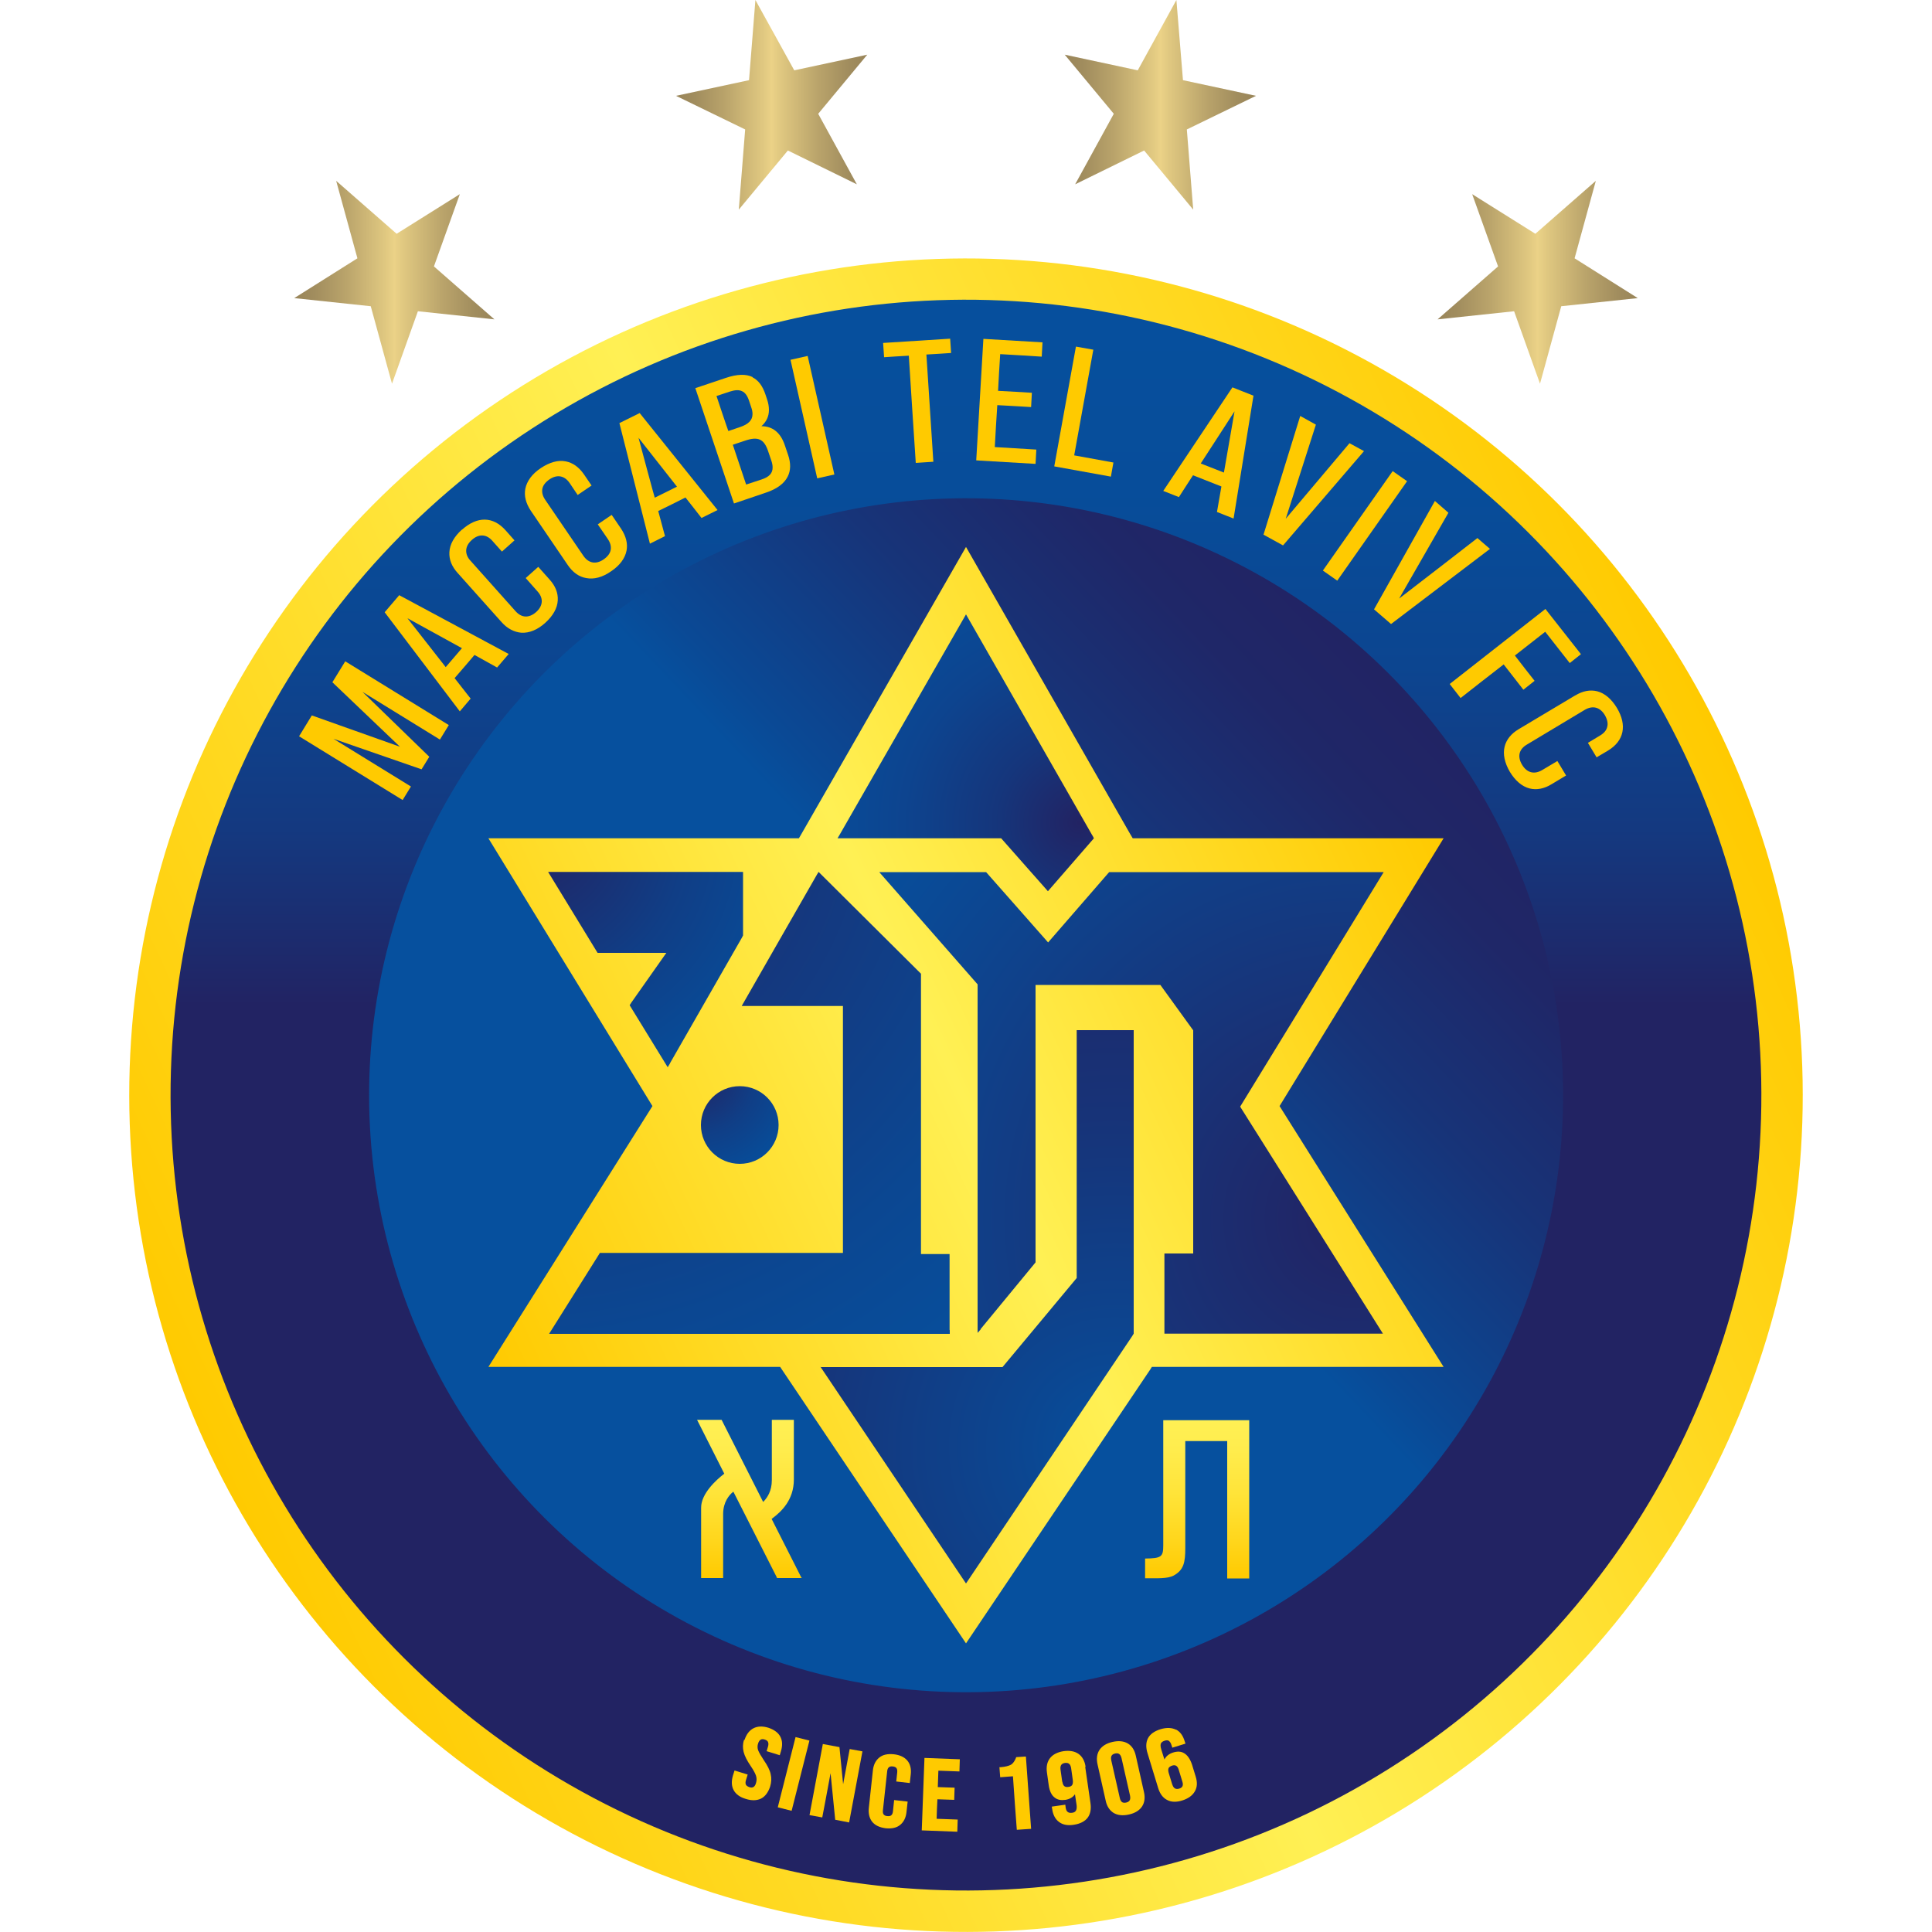 <?xml version="1.0" encoding="UTF-8"?><svg id="Layer_1" xmlns="http://www.w3.org/2000/svg" xmlns:xlink="http://www.w3.org/1999/xlink" viewBox="0 0 100 100"><defs><linearGradient id="linear-gradient" x1="10.73" y1="74.99" x2="89.27" y2="38.38" gradientTransform="translate(1.96 -1.67) rotate(1.96)" gradientUnits="userSpaceOnUse"><stop offset="0" stop-color="#ffca00"/><stop offset=".5" stop-color="#fff054"/><stop offset="1" stop-color="#ffca00"/></linearGradient><linearGradient id="linear-gradient-2" x1="50" y1="52.03" x2="50" y2="13.88" gradientTransform="translate(1.12 -.97) rotate(1.13)" gradientUnits="userSpaceOnUse"><stop offset="0" stop-color="#222363"/><stop offset=".04" stop-color="#1f2768"/><stop offset=".24" stop-color="#143980"/><stop offset=".46" stop-color="#0c4590"/><stop offset=".7" stop-color="#074d9a"/><stop offset="1" stop-color="#06509e"/></linearGradient><linearGradient id="linear-gradient-3" x1="52.54" y1="54.29" x2="73.33" y2="34.6" gradientTransform="translate(3.09 -2.59) rotate(3.06)" gradientUnits="userSpaceOnUse"><stop offset="0" stop-color="#06509e"/><stop offset=".09" stop-color="#0a4995"/><stop offset=".45" stop-color="#173479"/><stop offset=".76" stop-color="#1f2768"/><stop offset="1" stop-color="#222363"/></linearGradient><linearGradient id="linear-gradient-4" x1="34.99" y1="5.42" x2="44.89" y2="5.42" gradientUnits="userSpaceOnUse"><stop offset="0" stop-color="#998559"/><stop offset=".1" stop-color="#a18d5e"/><stop offset=".26" stop-color="#baa46b"/><stop offset=".46" stop-color="#e1c981"/><stop offset=".5" stop-color="#ebd287"/><stop offset=".54" stop-color="#e1c981"/><stop offset=".74" stop-color="#baa46b"/><stop offset=".9" stop-color="#a18d5e"/><stop offset="1" stop-color="#998559"/></linearGradient><linearGradient id="linear-gradient-5" x1="15.23" y1="14.61" x2="25.59" y2="14.61" xlink:href="#linear-gradient-4"/><linearGradient id="linear-gradient-6" x1="55.11" x2="65.01" xlink:href="#linear-gradient-4"/><linearGradient id="linear-gradient-7" x1="74.41" y1="14.61" x2="84.77" y2="14.61" xlink:href="#linear-gradient-4"/><linearGradient id="linear-gradient-8" x1="24.31" y1="68.66" x2="75.39" y2="44.84" gradientTransform="matrix(1,0,0,1,0,0)" xlink:href="#linear-gradient"/><radialGradient id="radial-gradient" cx="35.99" cy="55.55" fx="35.99" fy="55.55" r="6.91" gradientUnits="userSpaceOnUse"><stop offset="0" stop-color="#222363"/><stop offset=".09" stop-color="#1e296a"/><stop offset=".45" stop-color="#103e86"/><stop offset=".76" stop-color="#084b97"/><stop offset="1" stop-color="#06509e"/></radialGradient><radialGradient id="radial-gradient-2" cx="55.83" cy="42.58" fx="55.83" fy="42.58" r="18.92" gradientUnits="userSpaceOnUse"><stop offset="0" stop-color="#222363"/><stop offset=".23" stop-color="#15367c"/><stop offset=".48" stop-color="#0d448f"/><stop offset=".73" stop-color="#074d9a"/><stop offset="1" stop-color="#06509e"/></radialGradient><radialGradient id="radial-gradient-3" cx="27.66" cy="43.44" fx="27.66" fy="43.44" r="17.36" xlink:href="#radial-gradient"/><radialGradient id="radial-gradient-4" cx="26.95" cy="41.14" fx="26.95" fy="41.14" r="38.67" gradientUnits="userSpaceOnUse"><stop offset="0" stop-color="#222363"/><stop offset=".26" stop-color="#193175"/><stop offset=".73" stop-color="#0b4792"/><stop offset="1" stop-color="#06509e"/></radialGradient><radialGradient id="radial-gradient-5" cx="70.05" cy="63.1" fx="70.05" fy="63.1" r="31.83" gradientUnits="userSpaceOnUse"><stop offset="0" stop-color="#222363"/><stop offset="1" stop-color="#06509e"/></radialGradient><radialGradient id="radial-gradient-6" cx="57.71" cy="74.86" fx="57.71" fy="74.86" r="37.23" gradientUnits="userSpaceOnUse"><stop offset="0" stop-color="#06509e"/><stop offset=".12" stop-color="#0b4792"/><stop offset=".46" stop-color="#173378"/><stop offset=".76" stop-color="#1f2768"/><stop offset="1" stop-color="#222363"/></radialGradient><linearGradient id="linear-gradient-9" x1="50.37" y1="81.69" x2="50.37" y2="73.49" gradientUnits="userSpaceOnUse"><stop offset="0" stop-color="#ffca00"/><stop offset=".22" stop-color="#ffd51a"/><stop offset=".54" stop-color="#ffe439"/><stop offset=".81" stop-color="#ffec4d"/><stop offset="1" stop-color="#fff054"/></linearGradient></defs><circle cx="50" cy="56.69" r="43.31" transform="translate(-1.91 1.74) rotate(-1.96)" style="fill:url(#linear-gradient);"/><circle cx="50" cy="56.69" r="41.17" transform="translate(-1.11 .99) rotate(-1.13)" style="fill:url(#linear-gradient-2);"/><path d="M38.51,90.06h0c-.07.21-.07.41-.02.62.05.2.17.44.36.72.15.22.24.39.28.51.04.12.04.25,0,.38-.03.11-.08.18-.14.21-.06.03-.13.03-.21,0-.08-.03-.14-.07-.17-.12-.03-.06-.03-.14,0-.24l.09-.29-.68-.21-.08.25c-.09.3-.08.55.03.76.11.21.32.37.63.46.31.1.58.09.8-.02.21-.11.36-.32.46-.61.07-.23.08-.44.03-.65-.04-.2-.16-.44-.36-.73-.14-.21-.24-.38-.29-.51-.04-.11-.04-.24,0-.35.03-.1.08-.17.14-.2.05-.03.12-.03.21,0,.08.03.13.06.16.12.03.06.03.15,0,.25l-.07.23.68.21.06-.2c.09-.3.08-.55-.03-.76-.11-.21-.32-.36-.61-.46-.6-.19-1.05.04-1.24.62Z" style="fill:#ffca00;"/><rect x="39.2" y="91.45" width="3.75" height=".74" transform="translate(-58.02 109.08) rotate(-75.78)" style="fill:#ffca00;"/><path d="M41.9,93.95l.66.12s.33-1.73.43-2.29c.06.57.24,2.41.24,2.41l.72.14.69-3.68-.66-.12s-.24,1.3-.34,1.82c-.05-.53-.19-1.92-.19-1.92l-.86-.16-.69,3.68Z" style="fill:#ffca00;"/><path d="M45.5,90.98c-.18.15-.29.37-.32.66l-.21,1.94c-.03.29.03.53.17.71.15.19.39.3.7.34.32.03.57-.02.76-.18.18-.15.29-.37.32-.66l.06-.54-.7-.08-.06.58c-.01.1-.04.17-.09.21-.05.04-.11.05-.2.04-.09,0-.15-.04-.19-.08-.04-.05-.05-.12-.04-.22l.22-2.02c.02-.19.11-.27.29-.25.18.02.25.11.23.31l-.05.47.7.08.05-.44c.07-.6-.25-.98-.88-1.05-.32-.03-.57.02-.76.18Z" style="fill:#ffca00;"/><path d="M47.72,94.74l1.83.07.02-.63s-.99-.04-1.09-.04c0-.09.03-.91.04-1.01.1,0,.87.03.87.03l.02-.63s-.77-.03-.87-.03c0-.09.03-.76.03-.85.1,0,1.09.04,1.09.04l.02-.63-1.83-.07-.14,3.75Z" style="fill:#ffca00;"/><path d="M53.05,90.92l-.46.03v.03c-.07.17-.15.29-.26.36-.11.06-.29.11-.54.13h-.06s.04.52.04.52c0,0,.57-.04.66-.05,0,.11.2,2.77.2,2.77l.74-.05-.27-3.74h-.06Z" style="fill:#ffca00;"/><path d="M56.17,91.45l.27,1.86c.05.32,0,.58-.14.77-.14.19-.39.32-.72.37-.32.05-.58,0-.77-.15-.19-.14-.31-.37-.35-.67l-.02-.12.7-.1.02.16c.02.11.05.18.11.22.05.04.12.05.21.04.1-.01.16-.04.2-.1.03-.04.05-.11.05-.19,0-.04,0-.09-.01-.14,0,0-.05-.34-.08-.53-.11.16-.27.25-.49.29-.23.03-.41,0-.55-.11-.17-.12-.28-.35-.32-.66l-.09-.64c-.09-.61.22-1.01.86-1.11h0c.64-.09,1.05.2,1.14.81ZM54.99,92.23h0c.03.21.13.29.31.26.09-.01.15-.04.19-.09.04-.06.05-.14.04-.25l-.09-.64c-.02-.1-.05-.18-.11-.22-.05-.04-.12-.05-.21-.04-.18.03-.25.13-.23.33l.09.64Z" style="fill:#ffca00;"/><path d="M58.79,90.88l.42,1.87c.14.6-.15,1.03-.78,1.17-.32.07-.59.04-.8-.09-.2-.13-.34-.34-.4-.63l-.42-1.87c-.14-.6.15-1.03.78-1.17h0c.63-.14,1.07.12,1.2.72ZM58.29,93.3c.18-.04.24-.15.2-.36l-.44-1.94c-.05-.2-.15-.28-.33-.24-.09.02-.15.06-.18.11-.04.06-.04.14-.02.25l.44,1.94c.02.11.07.18.12.22.05.03.12.04.21.02Z" style="fill:#ffca00;"/><path d="M60.87,89.52c.21.11.36.31.45.61l.04.12-.68.21-.05-.15c-.03-.1-.08-.17-.14-.21-.05-.03-.12-.03-.21,0-.09.03-.15.07-.18.12-.02.03-.03.07-.03.12,0,.06.01.13.04.22,0,0,.1.33.16.51.09-.17.23-.29.45-.36.22-.07.41-.06.56.03.18.1.32.3.42.6l.19.62c.09.29.08.54-.04.75-.12.22-.34.38-.65.48-.31.1-.59.09-.8-.03-.21-.11-.36-.31-.45-.6l-.55-1.8c-.1-.31-.09-.58.02-.79.11-.21.33-.37.66-.47h0c.31-.09.57-.08.79.03ZM60.68,92.37h0c.06.19.17.26.35.21.18-.05.23-.17.17-.36l-.19-.62c-.06-.2-.17-.27-.35-.21-.08.03-.14.07-.17.12-.03.06-.03.14,0,.25l.19.62Z" style="fill:#ffca00;"/><circle cx="50" cy="56.69" r="30.9" transform="translate(-2.95 2.75) rotate(-3.06)" style="fill:url(#linear-gradient-3);"/><polygon points="39.1 0 41.11 3.64 44.89 2.83 42.35 5.89 44.35 9.54 40.78 7.79 38.24 10.85 38.57 6.7 34.99 4.96 38.77 4.15 39.1 0" style="fill:url(#linear-gradient-4);"/><polygon points="17.4 9.36 20.53 12.1 23.8 10.05 22.46 13.79 25.59 16.53 21.63 16.11 20.29 19.86 19.19 15.85 15.23 15.43 18.5 13.37 17.4 9.36" style="fill:url(#linear-gradient-5);"/><polygon points="60.89 0 58.89 3.64 55.11 2.83 57.65 5.89 55.65 9.54 59.22 7.79 61.76 10.85 61.43 6.7 65.01 4.96 61.23 4.15 60.89 0" style="fill:url(#linear-gradient-6);"/><polygon points="82.6 9.36 79.47 12.1 76.2 10.05 77.54 13.79 74.41 16.53 78.37 16.11 79.71 19.86 80.81 15.85 84.77 15.43 81.5 13.37 82.6 9.36" style="fill:url(#linear-gradient-7);"/><polygon points="40.38 70.75 25.28 70.75 33.77 57.25 25.28 43.39 41.35 43.39 41.45 43.22 50 28.31 58.47 43.12 58.63 43.39 74.72 43.39 66.23 57.25 74.72 70.75 59.62 70.75 59.54 70.88 50 85.06 40.46 70.87 40.38 70.75" style="fill:url(#linear-gradient-8);"/><path d="M38.29,56.22c-1.11,0-2.01.9-2.01,2.01s.9,2.01,2.01,2.01,2.01-.9,2.01-2.01-.9-2.01-2.01-2.01Z" style="fill:url(#radial-gradient);"/><path d="M56.55,43.26c-2.05-3.59-5.16-9.02-6.55-11.46-.92,1.61-3.68,6.42-6.56,11.44l-.09.15h8.47l2.42,2.74,2.38-2.74-.07-.14Z" style="fill:url(#radial-gradient-2);"/><path d="M34.68,55.03l3.7-6.46.08-.15v-3.29s-10.09,0-10.09,0c.64,1.05,1.57,2.57,2.56,4.19h.19s3.37,0,3.37,0l-1.81,2.57-.09.14c.73,1.19,1.42,2.31,1.97,3.21l.12-.2Z" style="fill:url(#radial-gradient-3);"/><path d="M49.15,68.83v-3.92h-1.48v-14.51l-5.3-5.27-.08.13c-1.39,2.43-2.76,4.81-3.9,6.81h.12s5.12,0,5.12,0v12.78h-12.58l-.08.13-2.55,4.06h20.74v-.19Z" style="fill:url(#radial-gradient-4);"/><path d="M50.75,68.8l2.85-3.46v-14.36h6.46l1.7,2.35v11.55h-1.49v4.15h11.31c-2.15-3.43-7.39-11.75-7.39-11.75,0,0,5.32-8.68,7.43-12.14h-14.21c-.63.73-3.16,3.64-3.16,3.64,0,0-2.57-2.92-3.21-3.64h-5.53s5.09,5.81,5.09,5.81v18.04l.16-.18Z" style="fill:url(#radial-gradient-5);"/><path d="M42.47,70.75c2.17,3.23,6.03,8.97,7.53,11.21,1.79-2.67,6.95-10.34,8.58-12.77l.1-.16v-15.71h-2.95v12.83l-3.84,4.61h-.17s-9.12,0-9.12,0h-.15Z" style="fill:url(#radial-gradient-6);"/><path d="M59.27,80.66v1.03c.64,0,1.16.03,1.48-.14.52-.29.6-.67.6-1.43v-5.53h2.17v7.11h1.14v-8.19h-4.45v6.47c0,.6-.09.68-.94.69ZM41.48,81.66l-1.54-3.04.05-.04c.45-.34,1.1-.94,1.1-2v-3.09h-1.14v3.12c0,.57-.24.91-.42,1.1l-.03.03-2.15-4.25h-.05s-1.15,0-1.15,0h-.07s1.41,2.79,1.41,2.79l-.03.02c-.36.28-1.18,1-1.17,1.75v3.63h1.14v-3.32c0-.62.32-.98.49-1.12l.04-.03,2.25,4.44v.03h1.29l-.02-.03Z" style="fill:url(#linear-gradient-9);"/><path d="M17.2,35.31s3.16,3.02,3.5,3.34c-.44-.16-4.56-1.62-4.56-1.62l-.66,1.08,5.36,3.3.43-.7s-3.31-2.04-4.01-2.47c.78.27,4.56,1.58,4.56,1.58l.4-.65s-2.87-2.79-3.46-3.36c.7.43,4.01,2.47,4.01,2.47l.46-.75-5.36-3.3-.67,1.09Z" style="fill:#ffca00;"/><path d="M20.65,30.8l5.68,3.05-.6.7s-1.1-.61-1.17-.65c-.05.06-.97,1.14-1.03,1.2.05.07.83,1.06.83,1.06l-.56.66-3.89-5.13.76-.89ZM23.07,34.53c.08-.09.76-.89.84-.98-.11-.06-2.42-1.33-2.82-1.55.28.36,1.91,2.44,1.98,2.53Z" style="fill:#ffca00;"/><path d="M23.91,27.41c-.4.36-.63.76-.65,1.17-.02.38.12.74.43,1.08l2.27,2.54c.3.34.66.52,1.03.55.41.02.83-.15,1.23-.51.4-.36.63-.76.65-1.17.02-.38-.12-.74-.43-1.08l-.58-.65-.65.58.61.69c.32.35.29.75-.07,1.07-.18.16-.38.24-.56.23-.18-.01-.35-.1-.51-.28l-2.33-2.61c-.16-.17-.23-.36-.22-.54.01-.19.11-.37.29-.53.36-.33.76-.31,1.07.05l.49.55.65-.58-.46-.52c-.65-.73-1.47-.74-2.26-.03Z" style="fill:#ffca00;"/><path d="M27.99,24.23h0c-.45.3-.72.67-.8,1.07-.07.37.03.75.28,1.13l1.92,2.82c.25.37.58.61.95.67.4.08.85-.04,1.29-.35.45-.3.72-.67.8-1.07.07-.37-.03-.75-.28-1.13l-.49-.72-.72.49.52.76c.13.19.18.38.15.56-.03.18-.16.35-.36.49-.4.28-.79.21-1.06-.19l-1.97-2.89c-.13-.19-.18-.38-.15-.56.03-.18.16-.35.36-.49.4-.28.79-.21,1.06.19l.41.61.72-.49-.39-.57c-.26-.38-.58-.61-.95-.68-.4-.08-.84.05-1.29.35Z" style="fill:#ffca00;"/><path d="M33.11,21.38l4.03,5.02-.83.41s-.77-.99-.83-1.06c-.07.04-1.34.67-1.41.7.02.08.35,1.3.35,1.3l-.78.39-1.58-6.24,1.05-.52ZM33.89,25.76c.1-.05,1.05-.52,1.15-.57-.07-.09-1.71-2.17-1.99-2.53.12.44.8,2.99.84,3.1Z" style="fill:#ffca00;"/><path d="M38.95,19.53c.3.15.52.44.67.89l.08.24c.07.2.1.39.1.56,0,.34-.14.62-.39.84.58,0,.99.33,1.21.98l.17.5c.15.44.14.82-.02,1.13-.18.36-.56.64-1.13.83l-1.65.56-2-5.97,1.58-.53h0c.59-.2,1.05-.21,1.39-.04ZM37.09,20.51c.03.1.57,1.71.61,1.8.09-.03.59-.2.59-.2.45-.15.66-.36.66-.68,0-.11-.02-.22-.07-.36l-.1-.3c-.09-.28-.21-.45-.37-.52-.16-.08-.36-.07-.64.02,0,0-.6.2-.69.23ZM37.93,23.02c.03.1.66,1.97.69,2.06.09-.03.79-.26.79-.26.4-.13.58-.32.58-.62,0-.11-.02-.23-.07-.37l-.17-.5c-.21-.61-.52-.75-1.19-.52,0,0-.54.18-.63.21Z" style="fill:#ffca00;"/><rect x="41.6" y="18.44" width=".91" height="6.29" transform="translate(-3.72 9.78) rotate(-12.7)" style="fill:#ffca00;"/><path d="M45.71,17.75l.05.74s1.17-.08,1.28-.08c0,.11.36,5.55.36,5.55l.91-.06s-.35-5.44-.36-5.55c.1,0,1.28-.08,1.28-.08l-.05-.74-3.46.22Z" style="fill:#ffca00;"/><path d="M50.54,23.83l3.06.18.04-.74s-2.05-.12-2.15-.13c0-.1.12-2.07.13-2.17.1,0,1.75.1,1.75.1l.04-.74s-1.65-.1-1.75-.1c0-.1.1-1.8.11-1.9.1,0,2.15.13,2.15.13l.04-.74-3.06-.18-.37,6.28Z" style="fill:#ffca00;"/><path d="M54.57,24.14l2.93.53.13-.73s-1.93-.35-2.03-.37c.02-.11.99-5.47.99-5.47l-.9-.16-1.12,6.19Z" style="fill:#ffca00;"/><path d="M63.79,20.05l1.09.43-1.03,6.36-.86-.34s.22-1.24.23-1.32c-.08-.03-1.39-.55-1.47-.58-.05.07-.73,1.13-.73,1.13l-.81-.32,3.58-5.36ZM62.15,23.99c.11.04,1.09.43,1.2.47.02-.12.47-2.72.55-3.17-.25.38-1.68,2.6-1.75,2.7Z" style="fill:#ffca00;"/><path d="M65.39,27.67l1.02.56,4.19-4.88-.75-.41s-2.98,3.53-3.3,3.91c.15-.48,1.56-4.87,1.56-4.87l-.81-.45-1.9,6.14Z" style="fill:#ffca00;"/><rect x="67.51" y="26.76" width="6.29" height=".91" transform="translate(7.78 69.41) rotate(-54.93)" style="fill:#ffca00;"/><path d="M71.12,31.54l.88.76,5.12-3.89-.65-.56s-3.65,2.83-4.05,3.13c.25-.43,2.55-4.44,2.55-4.44l-.7-.61-3.15,5.61Z" style="fill:#ffca00;"/><path d="M75.04,35.41l.56.72s2.14-1.68,2.23-1.74c.06.08,1.02,1.31,1.02,1.31l.58-.46s-.96-1.22-1.02-1.31c.08-.06,1.49-1.17,1.57-1.23.06.08,1.27,1.62,1.27,1.62l.58-.46-1.84-2.34-4.95,3.88Z" style="fill:#ffca00;"/><path d="M81.54,35.99l-2.93,1.75c-.39.23-.64.54-.73.9-.1.39,0,.85.27,1.31.28.46.63.76,1.02.86.36.09.75.02,1.14-.22l.75-.45-.45-.75-.79.47c-.41.24-.79.14-1.04-.28-.25-.42-.16-.8.25-1.04l3-1.8c.41-.24.79-.14,1.04.28.12.21.17.42.12.6-.04.18-.17.33-.37.45l-.63.38.45.75.59-.35c.83-.5,1-1.31.46-2.21-.28-.46-.63-.76-1.02-.86-.36-.09-.75-.02-1.14.22Z" style="fill:#ffca00;"/></svg>
